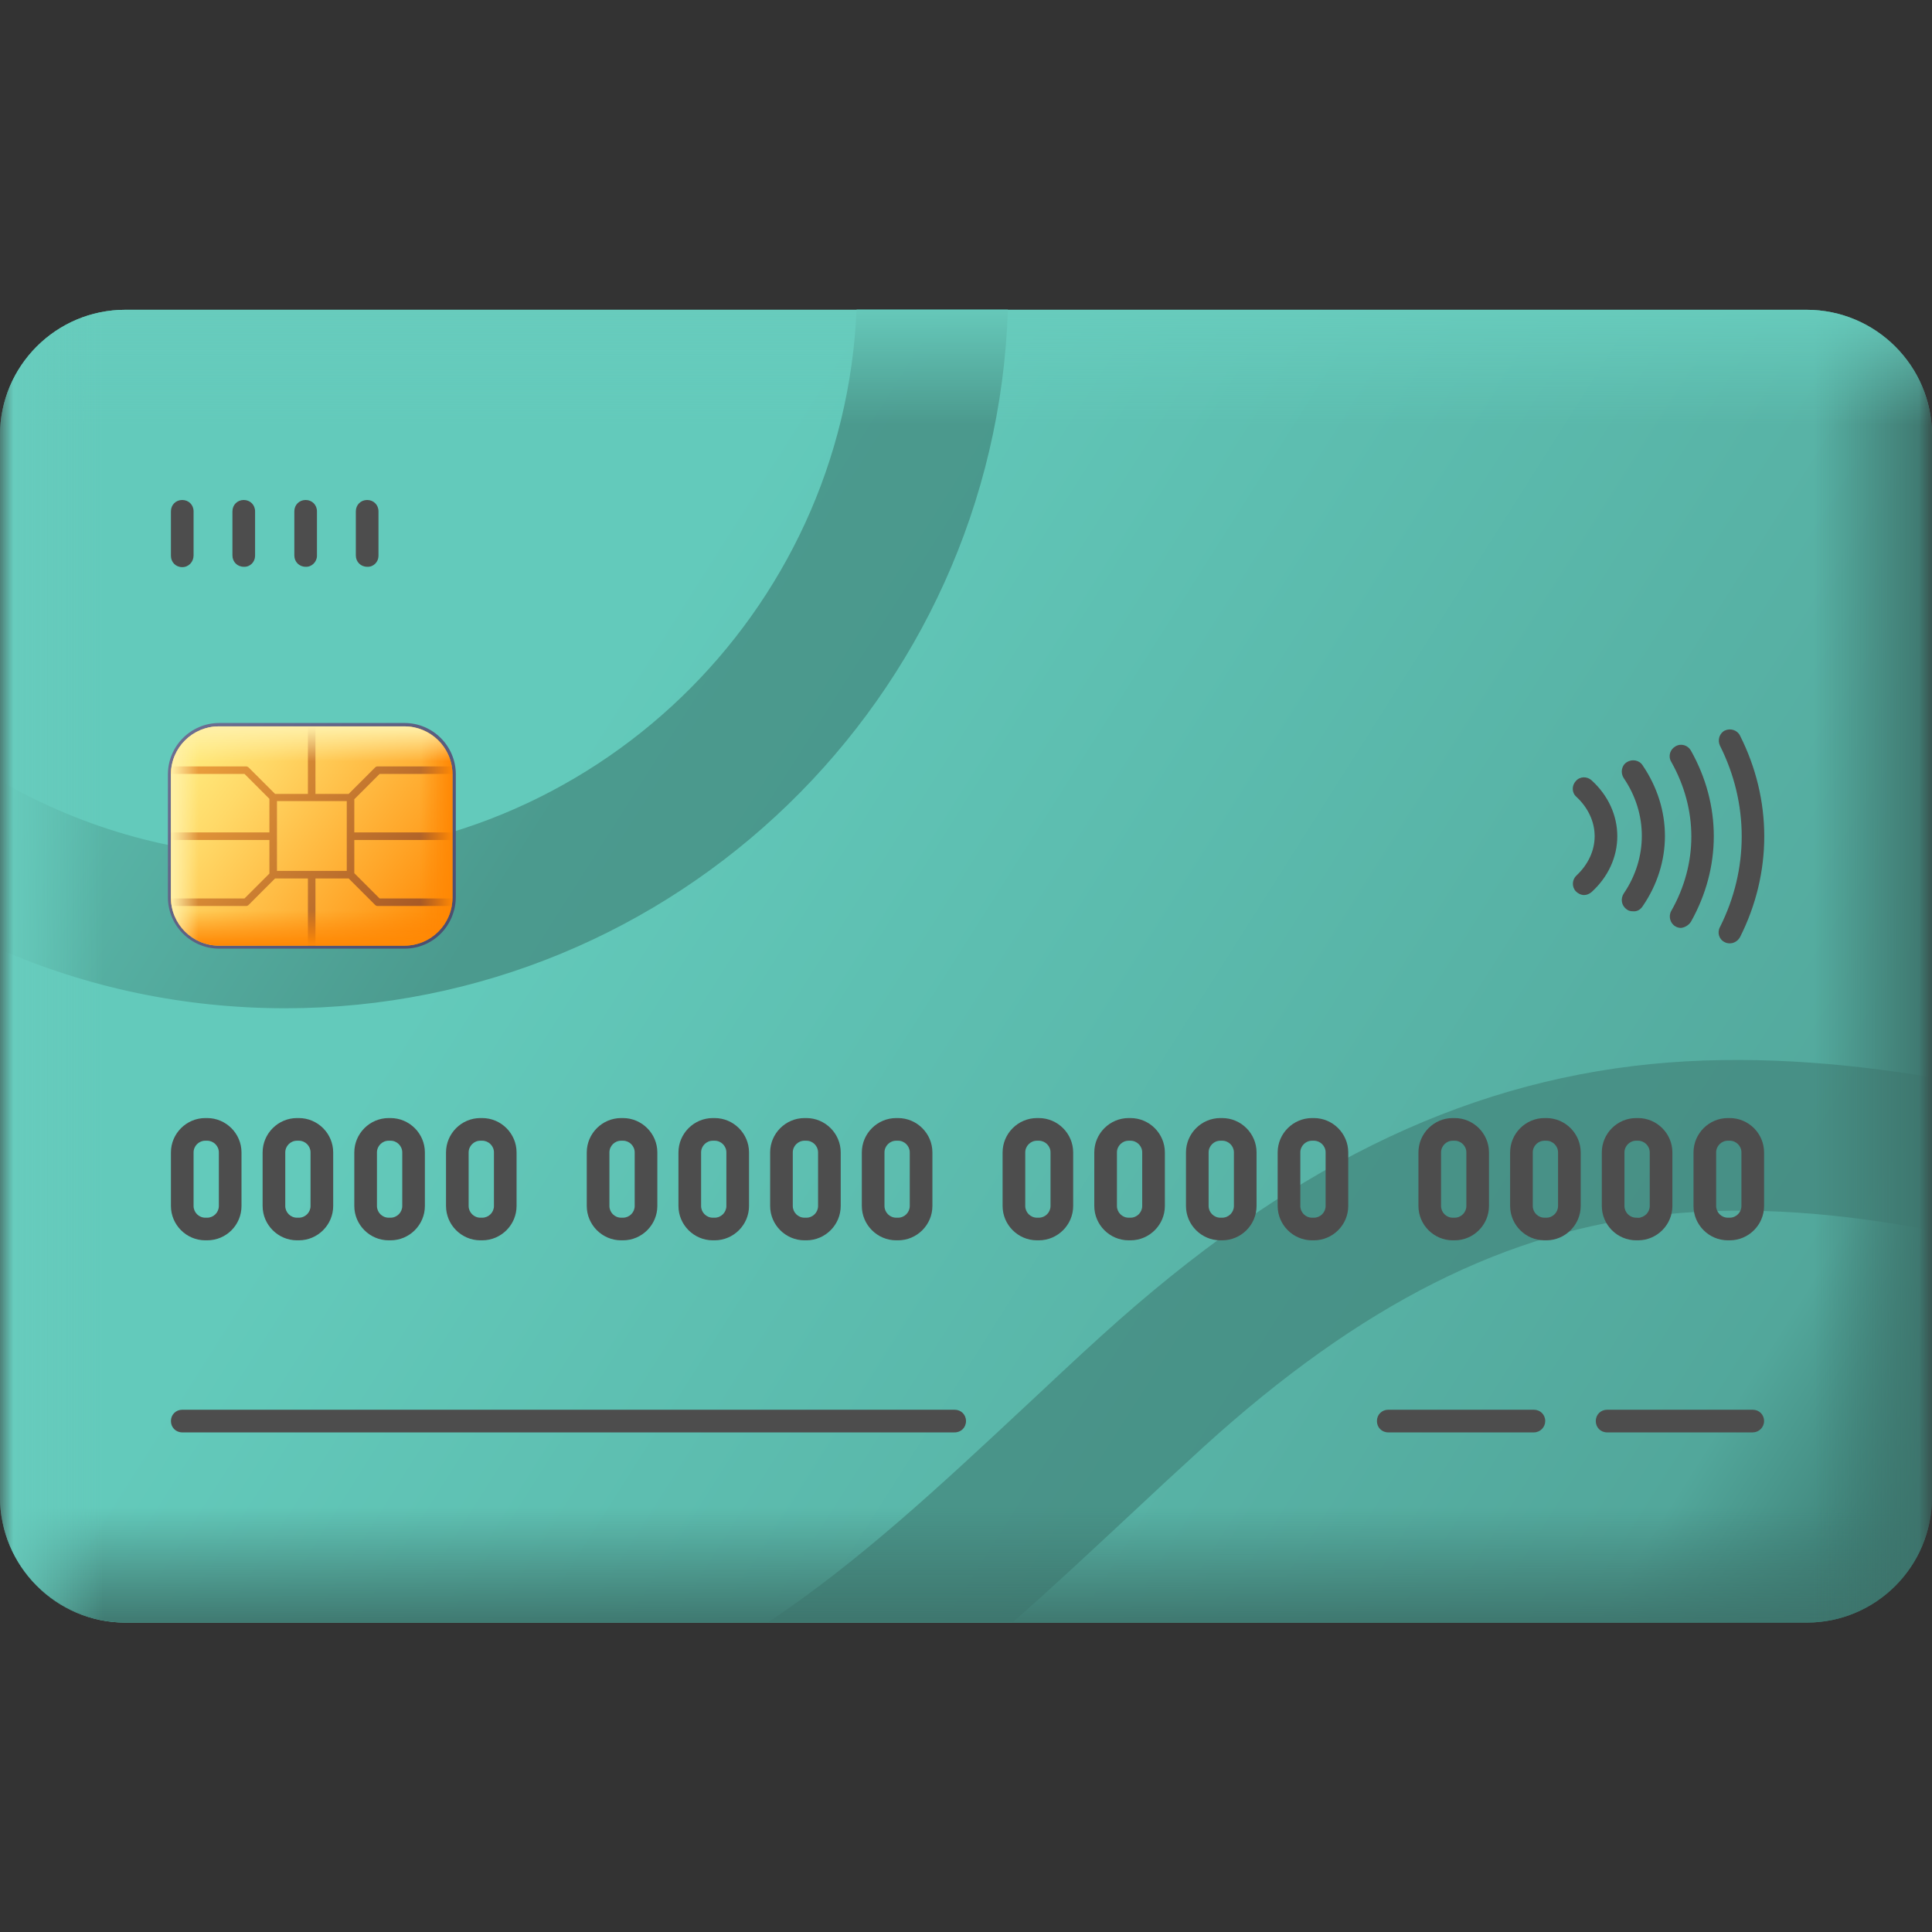 <svg width="72" height="72" viewBox="0 0 72 72" fill="none" xmlns="http://www.w3.org/2000/svg">
<rect x="0" y="0" width="72" height="72" fill="#333333" stroke="none"/>
<g clip-path="url(#clip0_189_538)">
<mask id="mask0_189_538" style="mask-type:luminance" maskUnits="userSpaceOnUse" x="0" y="0" width="72" height="72">
<path d="M72 0H0V72H72V0Z" fill="white"/>
</mask>
<g mask="url(#mask0_189_538)">
<path d="M67.331 60.469H4.669C2.095 60.469 0 58.373 0 55.786V16.214C0 13.64 2.095 11.545 4.669 11.545H67.317C69.905 11.545 72 13.64 72 16.214V55.786C72 58.373 69.905 60.469 67.331 60.469Z" fill="url(#paint0_linear_189_538)"/>
<path d="M72 40.148V45.858C68.625 45.211 65.334 44.93 62.072 45.253C56.179 45.844 50.709 48.6 44.845 53.93C43.903 54.787 42.947 55.673 42.033 56.531C40.626 57.839 39.22 59.161 37.744 60.455H28.631C32.006 58.205 35.029 55.378 38.194 52.425C39.136 51.553 40.092 50.639 41.062 49.767C47.869 43.594 54.365 40.373 61.509 39.656C65.039 39.305 68.611 39.586 72 40.148ZM37.561 11.545C37.083 25.987 25.186 37.575 10.631 37.575C6.862 37.575 3.262 36.801 -0 35.381V29.095C3.136 30.909 6.764 31.936 10.631 31.936C22.078 31.936 31.444 22.866 31.922 11.531H37.561V11.545Z" fill="url(#paint1_linear_189_538)"/>
<path d="M72 53.69V55.8C72 58.387 69.905 60.469 67.331 60.469H4.669C2.095 60.469 0 58.373 0 55.786V53.676H72V53.69Z" fill="url(#paint2_linear_189_538)"/>
<path d="M66.726 60.469H67.331C69.919 60.469 72 58.373 72 55.8V16.214C72 13.64 69.904 11.545 67.331 11.545H66.726V60.469Z" fill="url(#paint3_linear_189_538)"/>
<path d="M72 18.323V16.214C72 13.64 69.905 11.545 67.331 11.545H4.669C2.095 11.545 0 13.64 0 16.214V18.323H72Z" fill="url(#paint4_linear_189_538)"/>
<path d="M5.273 11.545H4.669C2.095 11.545 0 13.64 0 16.214V55.786C0 58.373 2.095 60.454 4.669 60.454H5.273V11.545Z" fill="url(#paint5_linear_189_538)"/>
<path d="M15.075 35.353H8.17C7.115 35.353 6.258 34.495 6.258 33.441V28.856C6.258 27.802 7.115 26.944 8.17 26.944H15.075C16.13 26.944 16.987 27.802 16.987 28.856V33.441C16.973 34.509 16.13 35.353 15.075 35.353Z" fill="url(#paint6_linear_189_538)"/>
<path d="M15.075 35.241H8.156C7.172 35.241 6.37 34.439 6.37 33.455V28.856C6.37 27.872 7.172 27.07 8.156 27.07H15.075C16.059 27.07 16.861 27.872 16.861 28.856V33.455C16.861 34.439 16.059 35.241 15.075 35.241Z" fill="url(#paint7_linear_189_538)"/>
<path d="M16.861 31.303V31.022H13.204V29.785L14.147 28.842H16.861C16.861 28.744 16.847 28.645 16.833 28.561H14.076C14.034 28.561 14.006 28.575 13.978 28.603L12.994 29.587H11.756V27.084H11.475V29.587H10.251L9.267 28.603C9.239 28.575 9.197 28.561 9.169 28.561H6.398C6.384 28.645 6.37 28.744 6.37 28.842H9.112L10.04 29.77V31.022H6.37V31.303H10.04V32.555L9.112 33.483H6.37C6.37 33.581 6.384 33.68 6.398 33.764H9.169C9.211 33.764 9.239 33.75 9.267 33.722L10.251 32.737H11.475V35.241H11.756V32.737H12.993L13.978 33.722C14.006 33.75 14.034 33.764 14.076 33.764H16.832C16.847 33.679 16.861 33.581 16.861 33.483H14.146L13.204 32.541V31.303H16.861ZM12.923 32.456H10.322V29.855H12.923V32.456Z" fill="url(#paint8_linear_189_538)"/>
<path d="M15.061 27.07H15.075C16.059 27.07 16.861 27.872 16.861 28.856V33.455C16.861 34.439 16.059 35.241 15.075 35.241H15.061V27.07Z" fill="url(#paint9_linear_189_538)"/>
<path d="M16.861 33.539C16.819 34.481 16.031 35.241 15.075 35.241H8.156C7.2 35.241 6.412 34.481 6.37 33.539H16.861Z" fill="url(#paint10_linear_189_538)"/>
<path d="M8.184 27.07H8.156C7.172 27.07 6.37 27.872 6.37 28.856V33.455C6.37 34.439 7.172 35.241 8.156 35.241H8.17V27.07H8.184Z" fill="url(#paint11_linear_189_538)"/>
<path d="M16.861 28.772C16.819 27.83 16.031 27.07 15.075 27.07H8.156C7.2 27.07 6.412 27.83 6.37 28.772H16.861Z" fill="url(#paint12_linear_189_538)"/>
<path d="M64.462 35.156C64.392 35.156 64.336 35.142 64.279 35.114C64.068 35.016 63.984 34.762 64.097 34.551C65.179 32.4 65.179 29.939 64.097 27.787C63.998 27.576 64.082 27.323 64.279 27.225C64.49 27.126 64.743 27.211 64.842 27.408C66.051 29.798 66.051 32.541 64.842 34.931C64.758 35.072 64.617 35.156 64.462 35.156ZM63.014 34.355C64.153 32.33 64.153 29.995 63.014 27.97C62.901 27.773 62.648 27.689 62.437 27.816C62.24 27.928 62.156 28.181 62.283 28.392C63.281 30.164 63.281 32.189 62.283 33.947C62.17 34.144 62.24 34.411 62.437 34.523C62.508 34.566 62.578 34.58 62.648 34.58C62.789 34.566 62.929 34.481 63.014 34.355ZM61.214 33.778C62.325 32.161 62.325 30.15 61.214 28.519C61.087 28.322 60.82 28.28 60.623 28.406C60.426 28.533 60.384 28.8 60.511 28.997C61.411 30.319 61.411 31.978 60.511 33.3C60.384 33.497 60.426 33.75 60.623 33.891C60.694 33.947 60.778 33.961 60.862 33.961C61.003 33.975 61.13 33.904 61.214 33.778ZM59.315 33.243C59.934 32.681 60.272 31.936 60.272 31.162C60.272 30.389 59.934 29.643 59.315 29.081C59.147 28.927 58.88 28.927 58.725 29.109C58.57 29.278 58.57 29.545 58.753 29.7C59.189 30.108 59.428 30.628 59.428 31.162C59.428 31.697 59.189 32.217 58.753 32.625C58.584 32.779 58.57 33.047 58.725 33.215C58.809 33.3 58.922 33.356 59.034 33.356C59.133 33.356 59.231 33.314 59.315 33.243Z" fill="#4D4D4D"/>
<path d="M35.578 53.381H6.792C6.553 53.381 6.37 53.198 6.37 52.959C6.37 52.72 6.553 52.537 6.792 52.537H35.578C35.817 52.537 36 52.72 36 52.959C36 53.198 35.817 53.381 35.578 53.381Z" fill="#4D4D4D"/>
<path d="M65.32 53.381H59.892C59.653 53.381 59.47 53.198 59.47 52.959C59.47 52.72 59.653 52.537 59.892 52.537H65.32C65.559 52.537 65.742 52.72 65.742 52.959C65.742 53.198 65.545 53.381 65.32 53.381ZM57.586 52.959C57.586 52.72 57.403 52.537 57.164 52.537H51.736C51.497 52.537 51.314 52.72 51.314 52.959C51.314 53.198 51.497 53.381 51.736 53.381H57.164C57.403 53.381 57.586 53.184 57.586 52.959Z" fill="#4D4D4D"/>
<path d="M6.792 21.136C6.553 21.136 6.37 20.953 6.37 20.714V19.055C6.37 18.815 6.553 18.633 6.792 18.633C7.031 18.633 7.214 18.815 7.214 19.055V20.7C7.214 20.939 7.031 21.136 6.792 21.136ZM9.506 20.714V19.055C9.506 18.816 9.323 18.633 9.084 18.633C8.845 18.633 8.662 18.816 8.662 19.055V20.7C8.662 20.939 8.845 21.122 9.084 21.122C9.323 21.136 9.506 20.939 9.506 20.714ZM11.812 20.714V19.055C11.812 18.816 11.63 18.633 11.39 18.633C11.151 18.633 10.969 18.816 10.969 19.055V20.7C10.969 20.939 11.151 21.122 11.39 21.122C11.615 21.136 11.812 20.939 11.812 20.714ZM14.105 20.714V19.055C14.105 18.816 13.922 18.633 13.683 18.633C13.444 18.633 13.261 18.816 13.261 19.055V20.7C13.261 20.939 13.444 21.122 13.683 21.122C13.922 21.136 14.105 20.939 14.105 20.714Z" fill="#4D4D4D"/>
<path d="M7.72 46.223H7.65C6.947 46.223 6.37 45.647 6.37 44.944V42.947C6.37 42.244 6.947 41.667 7.65 41.667H7.72C8.423 41.667 9 42.244 9 42.947V44.944C9 45.647 8.437 46.223 7.72 46.223ZM7.65 42.511C7.411 42.511 7.214 42.708 7.214 42.947V44.944C7.214 45.183 7.411 45.38 7.65 45.38H7.72C7.959 45.38 8.156 45.183 8.156 44.944V42.947C8.156 42.708 7.959 42.511 7.72 42.511H7.65Z" fill="#4D4D4D"/>
<path d="M11.137 46.223H11.067C10.364 46.223 9.787 45.647 9.787 44.944V42.947C9.787 42.244 10.364 41.667 11.067 41.667H11.137C11.841 41.667 12.417 42.244 12.417 42.947V44.944C12.417 45.647 11.841 46.223 11.137 46.223ZM11.067 42.511C10.828 42.511 10.631 42.708 10.631 42.947V44.944C10.631 45.183 10.828 45.38 11.067 45.38H11.137C11.377 45.38 11.573 45.183 11.573 44.944V42.947C11.573 42.708 11.377 42.511 11.137 42.511H11.067Z" fill="#4D4D4D"/>
<path d="M14.554 46.223H14.484C13.781 46.223 13.204 45.647 13.204 44.944V42.947C13.204 42.244 13.781 41.667 14.484 41.667H14.554C15.258 41.667 15.834 42.244 15.834 42.947V44.944C15.834 45.647 15.258 46.223 14.554 46.223ZM14.484 42.511C14.245 42.511 14.048 42.708 14.048 42.947V44.944C14.048 45.183 14.245 45.38 14.484 45.38H14.555C14.794 45.38 14.991 45.183 14.991 44.944V42.947C14.991 42.708 14.794 42.511 14.555 42.511H14.484Z" fill="#4D4D4D"/>
<path d="M17.972 46.223H17.901C17.198 46.223 16.622 45.647 16.622 44.944V42.947C16.622 42.244 17.198 41.667 17.901 41.667H17.972C18.675 41.667 19.251 42.244 19.251 42.947V44.944C19.251 45.647 18.675 46.223 17.972 46.223ZM17.901 42.511C17.662 42.511 17.465 42.708 17.465 42.947V44.944C17.465 45.183 17.662 45.38 17.901 45.38H17.972C18.211 45.38 18.408 45.183 18.408 44.944V42.947C18.408 42.708 18.211 42.511 17.972 42.511H17.901Z" fill="#4D4D4D"/>
<path d="M23.217 46.223H23.147C22.444 46.223 21.867 45.647 21.867 44.944V42.947C21.867 42.244 22.444 41.667 23.147 41.667H23.217C23.92 41.667 24.497 42.244 24.497 42.947V44.944C24.497 45.647 23.92 46.223 23.217 46.223ZM23.147 42.511C22.908 42.511 22.711 42.708 22.711 42.947V44.944C22.711 45.183 22.908 45.38 23.147 45.38H23.217C23.456 45.38 23.653 45.183 23.653 44.944V42.947C23.653 42.708 23.456 42.511 23.217 42.511H23.147Z" fill="#4D4D4D"/>
<path d="M26.634 46.223H26.564C25.861 46.223 25.284 45.647 25.284 44.944V42.947C25.284 42.244 25.861 41.667 26.564 41.667H26.634C27.337 41.667 27.914 42.244 27.914 42.947V44.944C27.914 45.647 27.337 46.223 26.634 46.223ZM26.564 42.511C26.325 42.511 26.128 42.708 26.128 42.947V44.944C26.128 45.183 26.325 45.38 26.564 45.38H26.634C26.873 45.38 27.07 45.183 27.07 44.944V42.947C27.07 42.708 26.873 42.511 26.634 42.511H26.564Z" fill="#4D4D4D"/>
<path d="M30.052 46.223H29.981C29.278 46.223 28.701 45.647 28.701 44.944V42.947C28.701 42.244 29.278 41.667 29.981 41.667H30.052C30.755 41.667 31.331 42.244 31.331 42.947V44.944C31.331 45.647 30.755 46.223 30.052 46.223ZM29.981 42.511C29.742 42.511 29.545 42.708 29.545 42.947V44.944C29.545 45.183 29.742 45.38 29.981 45.38H30.052C30.291 45.38 30.487 45.183 30.487 44.944V42.947C30.487 42.708 30.291 42.511 30.052 42.511H29.981Z" fill="#4D4D4D"/>
<path d="M33.468 46.223H33.398C32.695 46.223 32.118 45.647 32.118 44.944V42.947C32.118 42.244 32.695 41.667 33.398 41.667H33.468C34.172 41.667 34.748 42.244 34.748 42.947V44.944C34.748 45.647 34.172 46.223 33.468 46.223ZM33.398 42.511C33.159 42.511 32.962 42.708 32.962 42.947V44.944C32.962 45.183 33.159 45.38 33.398 45.38H33.469C33.708 45.38 33.904 45.183 33.904 44.944V42.947C33.904 42.708 33.708 42.511 33.469 42.511H33.398Z" fill="#4D4D4D"/>
<path d="M38.714 46.223H38.644C37.94 46.223 37.364 45.647 37.364 44.944V42.947C37.364 42.244 37.94 41.667 38.644 41.667H38.714C39.417 41.667 39.994 42.244 39.994 42.947V44.944C39.994 45.647 39.417 46.223 38.714 46.223ZM38.644 42.511C38.405 42.511 38.208 42.708 38.208 42.947V44.944C38.208 45.183 38.405 45.38 38.644 45.38H38.714C38.953 45.38 39.15 45.183 39.15 44.944V42.947C39.15 42.708 38.953 42.511 38.714 42.511H38.644Z" fill="#4D4D4D"/>
<path d="M42.131 46.223H42.061C41.358 46.223 40.781 45.647 40.781 44.944V42.947C40.781 42.244 41.358 41.667 42.061 41.667H42.131C42.834 41.667 43.411 42.244 43.411 42.947V44.944C43.411 45.647 42.834 46.223 42.131 46.223ZM42.061 42.511C41.822 42.511 41.625 42.708 41.625 42.947V44.944C41.625 45.183 41.822 45.38 42.061 45.38H42.131C42.37 45.38 42.567 45.183 42.567 44.944V42.947C42.567 42.708 42.37 42.511 42.131 42.511H42.061Z" fill="#4D4D4D"/>
<path d="M45.548 46.223H45.478C44.775 46.223 44.198 45.647 44.198 44.944V42.947C44.198 42.244 44.775 41.667 45.478 41.667H45.548C46.252 41.667 46.828 42.244 46.828 42.947V44.944C46.828 45.647 46.252 46.223 45.548 46.223ZM45.478 42.511C45.239 42.511 45.042 42.708 45.042 42.947V44.944C45.042 45.183 45.239 45.38 45.478 45.38H45.548C45.788 45.38 45.984 45.183 45.984 44.944V42.947C45.984 42.708 45.788 42.511 45.548 42.511H45.478Z" fill="#4D4D4D"/>
<path d="M48.966 46.223H48.895C48.192 46.223 47.615 45.647 47.615 44.944V42.947C47.615 42.244 48.192 41.667 48.895 41.667H48.966C49.669 41.667 50.245 42.244 50.245 42.947V44.944C50.245 45.647 49.669 46.223 48.966 46.223ZM48.895 42.511C48.656 42.511 48.459 42.708 48.459 42.947V44.944C48.459 45.183 48.656 45.38 48.895 45.38H48.966C49.205 45.38 49.402 45.183 49.402 44.944V42.947C49.402 42.708 49.205 42.511 48.966 42.511H48.895Z" fill="#4D4D4D"/>
<path d="M54.211 46.223H54.14C53.437 46.223 52.861 45.647 52.861 44.944V42.947C52.861 42.244 53.437 41.667 54.14 41.667H54.211C54.914 41.667 55.49 42.244 55.49 42.947V44.944C55.49 45.647 54.914 46.223 54.211 46.223ZM54.14 42.511C53.901 42.511 53.704 42.708 53.704 42.947V44.944C53.704 45.183 53.901 45.38 54.14 45.38H54.211C54.45 45.38 54.647 45.183 54.647 44.944V42.947C54.647 42.708 54.45 42.511 54.211 42.511H54.14Z" fill="#4D4D4D"/>
<path d="M57.628 46.223H57.558C56.855 46.223 56.278 45.647 56.278 44.944V42.947C56.278 42.244 56.855 41.667 57.558 41.667H57.628C58.331 41.667 58.908 42.244 58.908 42.947V44.944C58.908 45.647 58.331 46.223 57.628 46.223ZM57.558 42.511C57.319 42.511 57.122 42.708 57.122 42.947V44.944C57.122 45.183 57.319 45.38 57.558 45.38H57.628C57.867 45.38 58.064 45.183 58.064 44.944V42.947C58.064 42.708 57.867 42.511 57.628 42.511H57.558Z" fill="#4D4D4D"/>
<path d="M61.045 46.223H60.975C60.272 46.223 59.695 45.647 59.695 44.944V42.947C59.695 42.244 60.272 41.667 60.975 41.667H61.045C61.748 41.667 62.325 42.244 62.325 42.947V44.944C62.325 45.647 61.748 46.223 61.045 46.223ZM60.975 42.511C60.736 42.511 60.539 42.708 60.539 42.947V44.944C60.539 45.183 60.736 45.38 60.975 45.38H61.045C61.284 45.38 61.481 45.183 61.481 44.944V42.947C61.481 42.708 61.284 42.511 61.045 42.511H60.975Z" fill="#4D4D4D"/>
<path d="M64.462 46.223H64.392C63.689 46.223 63.112 45.647 63.112 44.944V42.947C63.112 42.244 63.689 41.667 64.392 41.667H64.462C65.165 41.667 65.742 42.244 65.742 42.947V44.944C65.742 45.647 65.165 46.223 64.462 46.223ZM64.392 42.511C64.153 42.511 63.956 42.708 63.956 42.947V44.944C63.956 45.183 64.153 45.38 64.392 45.38H64.462C64.701 45.38 64.898 45.183 64.898 44.944V42.947C64.898 42.708 64.701 42.511 64.462 42.511H64.392Z" fill="#4D4D4D"/>
</g>
</g>
<defs>
<linearGradient id="paint0_linear_189_538" x1="-0.262" y1="13.052" x2="70.972" y2="58.147" gradientUnits="userSpaceOnUse">
<stop stop-color="#63CABB"/>
<stop offset="0.31" stop-color="#63CABB"/>
<stop offset="0.899" stop-color="#52A79B"/>
<stop offset="1" stop-color="#3A7970"/>
</linearGradient>
<linearGradient id="paint1_linear_189_538" x1="0.217" y1="15.014" x2="69.26" y2="59.068" gradientUnits="userSpaceOnUse">
<stop stop-color="#63CABB"/>
<stop offset="0.31" stop-color="#4B9A8E"/>
<stop offset="0.899" stop-color="#478F85"/>
<stop offset="1" stop-color="#479489"/>
</linearGradient>
<linearGradient id="paint2_linear_189_538" x1="36" y1="60.798" x2="36" y2="56.154" gradientUnits="userSpaceOnUse">
<stop stop-color="#3D746C"/>
<stop offset="1" stop-color="#3D746C" stop-opacity="0"/>
</linearGradient>
<linearGradient id="paint3_linear_189_538" x1="72.066" y1="36.007" x2="67.589" y2="36.007" gradientUnits="userSpaceOnUse">
<stop stop-color="#3D746C"/>
<stop offset="1" stop-color="#3D746C" stop-opacity="0"/>
</linearGradient>
<linearGradient id="paint4_linear_189_538" x1="36" y1="11.212" x2="36" y2="15.857" gradientUnits="userSpaceOnUse">
<stop stop-color="#68CCBD"/>
<stop offset="1" stop-color="#68CCBD" stop-opacity="0"/>
</linearGradient>
<linearGradient id="paint5_linear_189_538" x1="-0.066" y1="36" x2="3.855" y2="36" gradientUnits="userSpaceOnUse">
<stop stop-color="#68CCBD"/>
<stop offset="1" stop-color="#68CCBD" stop-opacity="0"/>
</linearGradient>
<linearGradient id="paint6_linear_189_538" x1="3.006" y1="22.532" x2="18.181" y2="37.708" gradientUnits="userSpaceOnUse">
<stop stop-color="#7B7DA1"/>
<stop offset="0.496" stop-color="#616386"/>
<stop offset="1" stop-color="#424566"/>
</linearGradient>
<linearGradient id="paint7_linear_189_538" x1="6.948" y1="27.599" x2="16.307" y2="34.731" gradientUnits="userSpaceOnUse">
<stop stop-color="#FFED81"/>
<stop offset="0.235" stop-color="#FFD968"/>
<stop offset="0.73" stop-color="#FFA629"/>
<stop offset="1" stop-color="#FF8804"/>
</linearGradient>
<linearGradient id="paint8_linear_189_538" x1="6.974" y1="27.773" x2="16.35" y2="34.62" gradientUnits="userSpaceOnUse">
<stop stop-color="#EFA33D"/>
<stop offset="1" stop-color="#A05223"/>
</linearGradient>
<linearGradient id="paint9_linear_189_538" x1="16.866" y1="31.156" x2="15.669" y2="31.156" gradientUnits="userSpaceOnUse">
<stop stop-color="#FF8804"/>
<stop offset="1" stop-color="#FF8804" stop-opacity="0"/>
</linearGradient>
<linearGradient id="paint10_linear_189_538" x1="11.615" y1="35.228" x2="11.615" y2="33.934" gradientUnits="userSpaceOnUse">
<stop stop-color="#FF8804"/>
<stop offset="1" stop-color="#FF8804" stop-opacity="0"/>
</linearGradient>
<linearGradient id="paint11_linear_189_538" x1="6.37" y1="31.156" x2="7.392" y2="31.156" gradientUnits="userSpaceOnUse">
<stop stop-color="#FFF0A9"/>
<stop offset="1" stop-color="#FFF0A9" stop-opacity="0"/>
</linearGradient>
<linearGradient id="paint12_linear_189_538" x1="11.615" y1="27.087" x2="11.615" y2="28.381" gradientUnits="userSpaceOnUse">
<stop stop-color="#FFF0A9"/>
<stop offset="1" stop-color="#FFF0A9" stop-opacity="0"/>
</linearGradient>
<clipPath id="clip0_189_538">
<rect width="72" height="72" fill="white"/>
</clipPath>
</defs>
</svg>
